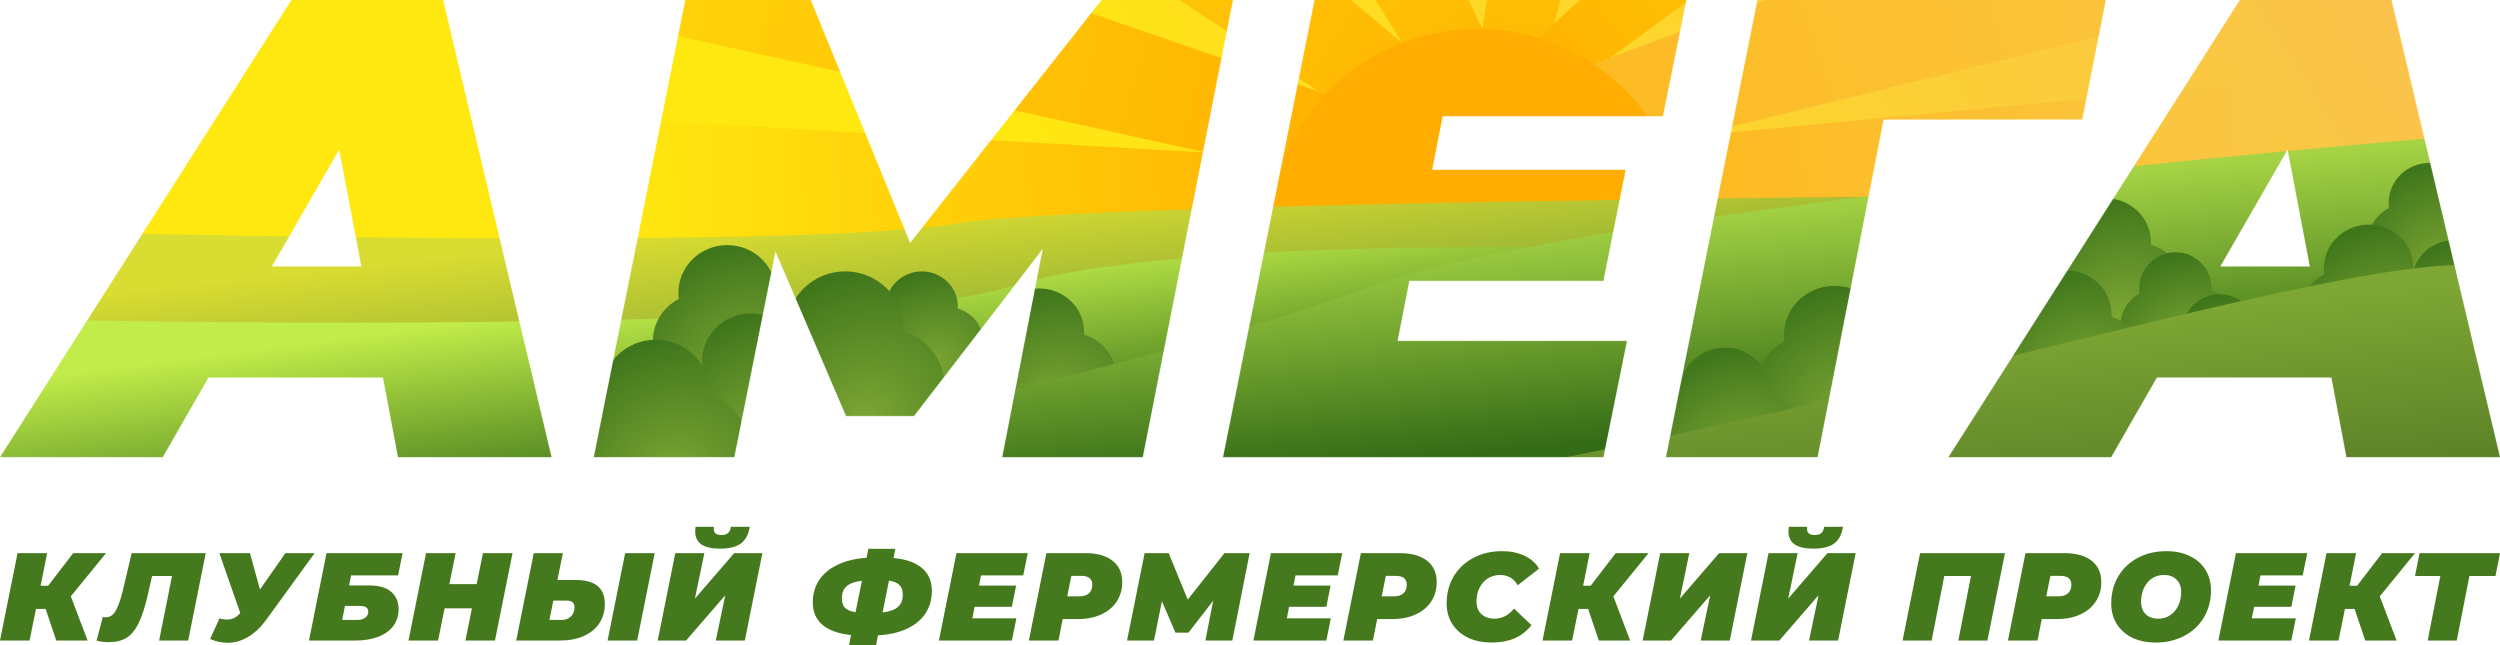 <?xml version="1.0" encoding="UTF-8"?> <svg xmlns="http://www.w3.org/2000/svg" width="5165" height="1333" viewBox="0 0 5165 1333" fill="none"> <path d="M146.307 1232.04L181.007 1323.35H116.269L94.258 1258.09H74.319L61.112 1323.35H0L36.253 1142.79H97.365L83.9 1210.12H99.437L151.227 1142.79H219.072L146.307 1232.04Z" fill="#447A1D"></path> <path d="M425.051 1142.79L388.798 1323.35H328.722L355.394 1190H314.221L306.193 1225.34C300.323 1251.47 293.936 1271.77 287.031 1286.21C280.125 1300.66 271.753 1311.06 261.912 1317.42C252.245 1323.61 239.815 1326.71 224.624 1326.71C215.129 1326.71 206.756 1325.59 199.505 1323.35L212.453 1274.6C214.524 1275.12 216.682 1275.38 218.927 1275.38C224.451 1275.38 229.198 1273.4 233.169 1269.44C237.312 1265.49 241.11 1259.04 244.563 1250.1C248.188 1241.16 251.813 1228.86 255.439 1213.21L272.012 1142.79H425.051Z" fill="#447A1D"></path> <path d="M649.987 1142.79L549.773 1280.79C538.206 1296.44 525.69 1308.22 512.225 1316.13C498.759 1324.04 484.69 1328 470.016 1328C458.277 1328 446.279 1325.42 434.022 1320.26L453.443 1277.7C459.14 1279.25 464.319 1280.02 468.98 1280.02C474.504 1280.02 479.424 1278.9 483.74 1276.67C488.229 1274.43 492.458 1271.08 496.429 1266.61L453.184 1142.79H516.368L537.084 1217.86L589.651 1142.79H649.987Z" fill="#447A1D"></path> <path d="M674.587 1142.79H831.77L822.448 1188.71H725.341L721.198 1209.6H764.443C783.26 1209.6 797.761 1213.9 807.946 1222.5C818.305 1231.1 823.484 1243.22 823.484 1258.87C823.484 1271.94 819.858 1283.37 812.608 1293.18C805.357 1302.81 794.999 1310.29 781.534 1315.62C768.068 1320.78 752.186 1323.35 733.887 1323.35H638.334L674.587 1142.79ZM738.289 1280.79C745.194 1280.79 750.632 1279.25 754.603 1276.15C758.746 1273.06 760.817 1268.93 760.817 1263.77C760.817 1255.86 755.207 1251.9 743.986 1251.9H712.653L706.956 1280.79H738.289Z" fill="#447A1D"></path> <path d="M1058.88 1142.79L1022.62 1323.35H961.51L974.976 1256.81H918.525L905.059 1323.35H843.947L880.2 1142.79H941.312L928.365 1206.76H984.816L997.763 1142.79H1058.88Z" fill="#447A1D"></path> <path d="M1189.25 1198.25C1209.44 1198.25 1224.55 1202.38 1234.56 1210.63C1244.57 1218.89 1249.58 1231.35 1249.58 1248.04C1249.58 1263 1245.78 1276.24 1238.19 1287.76C1230.59 1299.11 1219.8 1307.88 1205.82 1314.07C1191.83 1320.26 1175.61 1323.35 1157.14 1323.35H1066.5L1102.76 1142.79H1162.83L1151.7 1198.25H1189.25ZM1160.76 1280.79C1168.18 1280.79 1174.4 1278.39 1179.41 1273.57C1184.41 1268.58 1186.91 1262.39 1186.91 1255C1186.91 1250.01 1185.53 1246.4 1182.77 1244.17C1180.18 1241.93 1175.95 1240.81 1170.08 1240.81H1143.15L1135.12 1280.79H1160.76ZM1291.53 1142.79H1352.64L1316.39 1323.35H1255.28L1291.53 1142.79Z" fill="#447A1D"></path> <path d="M1395.11 1142.79H1455.18L1435.76 1236.69L1516.81 1142.79H1575.08L1538.82 1323.35H1478.75L1498.43 1229.72L1417.38 1323.35H1358.85L1395.11 1142.79ZM1487.55 1133.51C1470.29 1133.51 1457.43 1130.58 1448.97 1124.74C1440.51 1118.89 1436.28 1109.95 1436.28 1097.91C1436.28 1094.82 1436.54 1091.64 1437.06 1088.37H1474.86C1474.69 1089.4 1474.6 1090.78 1474.6 1092.5C1474.6 1101.09 1479.87 1105.39 1490.4 1105.39C1496.27 1105.39 1500.76 1104.1 1503.87 1101.52C1507.15 1098.77 1509.22 1094.39 1510.08 1088.37H1548.92C1546.51 1104.19 1540.38 1115.71 1530.54 1122.93C1520.87 1129.98 1506.54 1133.51 1487.55 1133.51Z" fill="#447A1D"></path> <path d="M1925.22 1220.69C1925.22 1238.58 1920.73 1254.23 1911.75 1267.64C1902.95 1280.88 1890.17 1291.37 1873.43 1299.11C1856.85 1306.85 1837 1311.32 1813.87 1312.52L1809.98 1332.64H1754.05L1758.19 1312.01C1732.3 1309.25 1712.62 1302.2 1699.15 1290.85C1685.86 1279.5 1679.21 1264.11 1679.21 1244.68C1679.21 1227.31 1683.53 1212.01 1692.16 1198.77C1700.79 1185.53 1713.39 1174.95 1729.97 1167.04C1746.54 1158.96 1766.65 1154.06 1790.3 1152.34L1793.93 1133.77H1849.86L1845.98 1152.85C1871.87 1155.26 1891.55 1162.23 1905.02 1173.75C1918.48 1185.1 1925.22 1200.75 1925.22 1220.69ZM1823.45 1265.32C1837.95 1263.6 1848.48 1259.81 1855.04 1253.97C1861.77 1248.12 1865.14 1239.78 1865.14 1228.95C1865.14 1220.18 1862.89 1213.47 1858.41 1208.83C1853.92 1204.18 1846.67 1201.09 1836.65 1199.54L1823.45 1265.32ZM1739.29 1236.17C1739.29 1244.77 1741.45 1251.3 1745.76 1255.77C1750.25 1260.24 1757.5 1263.25 1767.51 1264.8L1780.72 1199.8C1765.87 1201.69 1755.26 1205.56 1748.87 1211.41C1742.48 1217.08 1739.29 1225.34 1739.29 1236.17Z" fill="#447A1D"></path> <path d="M2026.79 1188.71L2022.65 1209.86H2099.3L2090.49 1253.71H2013.58L2008.92 1277.44H2099.82L2090.49 1323.35H1939.78L1976.04 1142.79H2123.38L2114.06 1188.71H2026.79Z" fill="#447A1D"></path> <path d="M2242.43 1142.79C2266.6 1142.79 2285.33 1148.04 2298.62 1158.53C2311.91 1169.02 2318.56 1183.72 2318.56 1202.64C2318.56 1217.77 2314.76 1231.1 2307.17 1242.62C2299.74 1254.14 2289.04 1263.08 2275.06 1269.44C2261.25 1275.81 2245.19 1278.99 2226.89 1278.99H2195.56L2186.75 1323.35H2125.64L2161.89 1142.79H2242.43ZM2230 1232.04C2238.46 1232.04 2245.02 1229.98 2249.68 1225.85C2254.34 1221.55 2256.67 1215.62 2256.67 1208.05C2256.67 1195.84 2249.07 1189.74 2233.88 1189.74H2213.43L2204.88 1232.04H2230Z" fill="#447A1D"></path> <path d="M2581.76 1142.79L2546.02 1323.35H2490.35L2506.4 1241.07L2455.39 1307.1H2428.46L2400.49 1242.1L2384.18 1323.35H2328.5L2364.76 1142.79H2414.47L2453.84 1238.75L2529.71 1142.79H2581.76Z" fill="#447A1D"></path> <path d="M2676.5 1188.71L2672.36 1209.86H2749.01L2740.21 1253.71H2663.3L2658.64 1277.44H2749.53L2740.21 1323.35H2589.5L2625.75 1142.79H2773.09L2763.77 1188.71H2676.5Z" fill="#447A1D"></path> <path d="M2892.14 1142.79C2916.31 1142.79 2935.04 1148.04 2948.33 1158.53C2961.63 1169.02 2968.27 1183.72 2968.27 1202.64C2968.27 1217.77 2964.48 1231.1 2956.88 1242.62C2949.46 1254.14 2938.75 1263.08 2924.77 1269.44C2910.96 1275.81 2894.9 1278.99 2876.6 1278.99H2845.27L2836.47 1323.35H2775.35L2811.61 1142.79H2892.14ZM2879.71 1232.04C2888.17 1232.04 2894.73 1229.98 2899.39 1225.85C2904.05 1221.55 2906.38 1215.62 2906.38 1208.05C2906.38 1195.84 2898.79 1189.74 2883.6 1189.74H2863.14L2854.59 1232.04H2879.71Z" fill="#447A1D"></path> <path d="M3081.74 1327.48C3063.26 1327.48 3046.95 1324.13 3032.79 1317.42C3018.81 1310.54 3007.93 1301 3000.17 1288.79C2992.57 1276.58 2988.77 1262.57 2988.77 1246.75C2988.77 1225.77 2993.61 1207.11 3003.27 1190.77C3013.11 1174.44 3026.67 1161.71 3043.93 1152.6C3061.37 1143.31 3081.13 1138.67 3103.23 1138.67C3120.66 1138.67 3136.12 1141.85 3149.58 1148.21C3163.05 1154.4 3173.06 1163.26 3179.62 1174.78L3135.6 1209.09C3127.48 1194.98 3115.4 1187.93 3099.34 1187.93C3089.85 1187.93 3081.39 1190.26 3073.97 1194.9C3066.54 1199.54 3060.76 1206.08 3056.62 1214.5C3052.47 1222.76 3050.4 1232.21 3050.4 1242.88C3050.4 1253.54 3053.77 1262.14 3060.5 1268.67C3067.41 1275.03 3076.47 1278.21 3087.69 1278.21C3103.06 1278.21 3116.52 1271.25 3128.09 1257.32L3164.08 1291.63C3153.55 1304.52 3141.55 1313.72 3128.09 1319.23C3114.8 1324.73 3099.34 1327.48 3081.74 1327.48Z" fill="#447A1D"></path> <path d="M3333.17 1232.04L3367.87 1323.35H3303.13L3281.12 1258.09H3261.18L3247.98 1323.35H3186.86L3223.12 1142.79H3284.23L3270.76 1210.12H3286.3L3338.09 1142.79H3405.94L3333.17 1232.04Z" fill="#447A1D"></path> <path d="M3429.99 1142.79H3490.07L3470.65 1236.69L3551.7 1142.79H3609.97L3573.71 1323.35H3513.64L3533.32 1229.72L3452.26 1323.35H3393.74L3429.99 1142.79Z" fill="#447A1D"></path> <path d="M3653.81 1142.79H3713.89L3694.47 1236.69L3775.52 1142.79H3833.79L3797.53 1323.35H3737.46L3757.14 1229.72L3676.08 1323.35H3617.56L3653.81 1142.79ZM3746.26 1133.51C3729 1133.51 3716.14 1130.58 3707.68 1124.74C3699.22 1118.89 3694.99 1109.95 3694.99 1097.91C3694.99 1094.82 3695.25 1091.64 3695.76 1088.37H3733.57C3733.4 1089.4 3733.31 1090.78 3733.31 1092.5C3733.31 1101.09 3738.58 1105.39 3749.11 1105.39C3754.98 1105.39 3759.47 1104.1 3762.57 1101.52C3765.85 1098.77 3767.93 1094.39 3768.79 1088.37H3807.63C3805.21 1104.19 3799.09 1115.71 3789.25 1122.93C3779.58 1129.98 3765.25 1133.51 3746.26 1133.51Z" fill="#447A1D"></path> <path d="M4142.23 1142.79L4105.98 1323.35H4045.9L4072.06 1190H4016.9L3990.75 1323.35H3930.67L3966.92 1142.79H4142.23Z" fill="#447A1D"></path> <path d="M4265.18 1142.79C4289.35 1142.79 4308.08 1148.04 4321.37 1158.53C4334.66 1169.02 4341.31 1183.72 4341.31 1202.64C4341.31 1217.77 4337.51 1231.1 4329.91 1242.62C4322.49 1254.14 4311.79 1263.08 4297.8 1269.44C4283.99 1275.81 4267.94 1278.99 4249.64 1278.99H4218.31L4209.5 1323.35H4148.39L4184.64 1142.79H4265.18ZM4252.75 1232.04C4261.21 1232.04 4267.77 1229.98 4272.43 1225.85C4277.09 1221.55 4279.42 1215.62 4279.42 1208.05C4279.42 1195.84 4271.82 1189.74 4256.63 1189.74H4236.17L4227.63 1232.04H4252.75Z" fill="#447A1D"></path> <path d="M4453.74 1327.48C4435.26 1327.48 4419.04 1324.13 4405.05 1317.42C4391.24 1310.54 4380.54 1301 4372.94 1288.79C4365.52 1276.58 4361.81 1262.57 4361.81 1246.75C4361.81 1225.77 4366.64 1207.11 4376.31 1190.77C4386.15 1174.26 4399.7 1161.45 4416.96 1152.34C4434.4 1143.22 4454.08 1138.67 4476.01 1138.67C4494.48 1138.67 4510.62 1142.11 4524.43 1148.98C4538.41 1155.69 4549.12 1165.15 4556.54 1177.36C4564.13 1189.57 4567.93 1203.58 4567.93 1219.4C4567.93 1240.38 4563.01 1259.13 4553.17 1275.64C4543.5 1291.97 4529.95 1304.7 4512.52 1313.81C4495.25 1322.92 4475.66 1327.48 4453.74 1327.48ZM4458.91 1278.21C4468.58 1278.21 4476.95 1275.72 4484.03 1270.73C4491.28 1265.75 4496.81 1259.04 4500.61 1250.61C4504.4 1242.19 4506.3 1232.99 4506.3 1223.01C4506.3 1212.35 4503.11 1203.84 4496.72 1197.48C4490.51 1191.12 4481.87 1187.93 4470.83 1187.93C4461.16 1187.93 4452.7 1190.43 4445.45 1195.41C4438.37 1200.4 4432.93 1207.11 4429.14 1215.53C4425.34 1223.96 4423.44 1233.16 4423.44 1243.13C4423.44 1253.8 4426.55 1262.31 4432.76 1268.67C4439.15 1275.03 4447.87 1278.21 4458.91 1278.21Z" fill="#447A1D"></path> <path d="M4670.17 1188.71L4666.03 1209.86H4742.68L4733.87 1253.71H4656.97L4652.3 1277.44H4743.2L4733.87 1323.35H4583.16L4619.42 1142.79H4766.76L4757.44 1188.71H4670.17Z" fill="#447A1D"></path> <path d="M4916.62 1232.04L4951.32 1323.35H4886.59L4864.58 1258.09H4844.64L4831.43 1323.35H4770.32L4806.57 1142.79H4867.68L4854.22 1210.12H4869.75L4921.54 1142.79H4989.39L4916.62 1232.04Z" fill="#447A1D"></path> <path d="M5155.68 1190H5101.82L5075.66 1323.35H5015.59L5041.74 1190H4989.43L4998.75 1142.79H5165L5155.68 1190Z" fill="#447A1D"></path> <mask id="mask0_505_208" style="mask-type:alpha" maskUnits="userSpaceOnUse" x="0" y="0" width="5165" height="945"> <path d="M791.199 779.903H430.704L336.192 944.519H0L602.176 0H915.415L1139.54 944.519H822.253L791.199 779.903ZM746.644 550.52L700.738 308.993L561.671 550.52H746.644Z" fill="#C4C4C4"></path> <path d="M2547.24 0L2360.92 944.519H2070.63L2154.34 514.088L1888.36 859.512H1747.94L1602.12 519.486L1517.06 944.519H1226.78L1415.8 0H1675.03L1880.26 501.944L2275.86 0H2547.24Z" fill="#C4C4C4"></path> <path d="M2980.5 240.178L2958.9 350.821H3358.55L3312.64 580.205H2911.64L2887.34 704.341H3361.25L3312.64 944.519H2526.84L2715.87 0H3484.11L3435.51 240.178H2980.5Z" fill="#C4C4C4"></path> <path d="M4301.96 246.924H3891.51L3755.14 944.519H3441.9L3630.92 0H4350.56L4301.96 246.924Z" fill="#C4C4C4"></path> <path d="M4816.66 779.903H4456.16L4361.65 944.519H4025.46L4627.63 0H4940.87L5165 944.519H4847.71L4816.66 779.903ZM4772.1 550.52L4726.19 308.993L4587.13 550.52H4772.1Z" fill="#C4C4C4"></path> </mask> <g mask="url(#mask0_505_208)"> <path d="M5061.48 -494.015L47.808 -503.796L43.899 1400.65L5057.57 1410.43L5061.48 -494.015Z" fill="url(#paint0_linear_505_208)"></path> <path d="M1302.79 246.986L2866.13 336.553V426.119L1302.79 515.686V246.986Z" fill="url(#paint1_linear_505_208)"></path> <path d="M652.185 -523.828L2988.66 280.073L2950.4 416.125L537.399 -115.669L652.185 -523.828Z" fill="url(#paint2_linear_505_208)"></path> <path d="M1562.62 -1023.23L3251.75 384.322L3176.9 485.383L1338.07 -720.045L1562.62 -1023.23Z" fill="url(#paint3_linear_505_208)"></path> <path d="M2454.06 -1226.79L3248.9 453.416L3155.55 504.302L2174.02 -1074.13L2454.06 -1226.79Z" fill="url(#paint4_linear_505_208)"></path> <path d="M3518.45 -1110.41L3096.6 479.452L3004.44 460.564L3241.95 -1167.08L3518.45 -1110.41Z" fill="url(#paint5_linear_505_208)"></path> <path d="M4432.65 -689.991L3080.3 299.841L3019.36 225.855L4249.8 -911.949L4432.65 -689.991Z" fill="url(#paint6_linear_505_208)"></path> <path d="M4800.39 -39.129L2734.11 468.958L2698.34 352.628L4693.07 -388.121L4800.39 -39.129Z" fill="url(#paint7_linear_505_208)"></path> <path d="M4675.15 438.881L3109.56 407.548L3106.22 318.043L4665.15 170.368L4675.15 438.881Z" fill="url(#paint8_linear_505_208)"></path> <ellipse cx="2936.7" cy="521.114" rx="309.411" ry="301.269" fill="url(#paint9_linear_505_208)"></ellipse> <g filter="url(#filter0_f_505_208)"> <ellipse rx="424.762" ry="412.549" transform="matrix(-1 0 0 1 3052.05 472.26)" fill="url(#paint10_linear_505_208)"></ellipse> </g> <ellipse rx="363.694" ry="358.266" transform="matrix(-1 0 0 1 3047.97 472.26)" fill="url(#paint11_radial_505_208)"></ellipse> <ellipse rx="426.119" ry="420.691" transform="matrix(-1 0 0 1 3047.97 496.687)" fill="url(#paint12_radial_505_208)"></ellipse> <path d="M1975.86 461.729C1704.92 509.274 538.271 491.044 -11.185 475.984L-117.744 814.176L3074.91 1674.86L5362.6 397.039C4346.58 398.792 2246.8 414.184 1975.86 461.729Z" fill="url(#paint13_linear_505_208)"></path> <path d="M3181.11 824.339C3164.99 849.631 3148.98 915.45 3143.67 944.265C3159.17 952.759 3170.88 968.413 3189.84 963.284C3210.75 957.629 3228.08 956.598 3249.98 956.641C3280.03 956.7 3347.33 952.788 3347.42 908.155C3347.45 895.877 3333.64 877.922 3328.59 866.878C3323.28 855.206 3318.66 840.415 3310.08 831.013C3306.49 827.087 3305.25 833.656 3302.94 830.491C3293.42 817.458 3284.5 800.452 3281.33 783.969C3279.45 774.23 3279.46 758.14 3271.18 751.668C3268.31 749.439 3271.38 766.174 3269.43 762.988C3260.14 747.707 3260.25 721.86 3257.16 704.148C3253.05 680.645 3250.02 609.368 3247.54 633.144C3243.53 671.758 3241.8 711.514 3241.72 750.427L3241.62 802.316C3241.6 808.409 3239.13 790.431 3237.64 784.559C3236.17 778.867 3231.29 723.026 3229.22 723.022C3223.14 723.011 3220.89 774.74 3219.34 780.131C3217.12 787.875 3202.23 865.609 3199.47 864.6C3189.16 860.825 3188.03 838.554 3186.37 829.418C3185.99 827.196 3185 818.259 3181.11 824.339Z" fill="#C4C4C4"></path> <path d="M2086.05 592.164C1811.88 678.771 581.214 672.31 0.155 658.252L-46.03 1317.17L2771.45 1258.34L3367.67 515.032C3054.7 504.655 2360.22 505.556 2086.05 592.164Z" fill="url(#paint14_linear_505_208)"></path> <path fill-rule="evenodd" clip-rule="evenodd" d="M1603.11 610.389C1603.22 608.493 1603.28 606.584 1603.28 604.662C1603.28 550.386 1558.15 506.386 1502.47 506.386C1446.79 506.386 1401.66 550.386 1401.66 604.662C1401.66 609.046 1401.95 613.363 1402.52 617.596C1370.64 634.101 1348.93 666.803 1348.93 704.449C1348.93 758.725 1394.06 802.725 1449.74 802.725C1473.13 802.725 1494.67 794.955 1511.77 781.918C1528.88 794.955 1550.42 802.725 1573.81 802.725C1629.49 802.725 1674.62 758.725 1674.62 704.449C1674.62 660.107 1644.5 622.624 1603.11 610.389Z" fill="url(#paint15_radial_505_208)"></path> <path fill-rule="evenodd" clip-rule="evenodd" d="M1978.71 637.382C1978.79 635.985 1978.83 634.578 1978.83 633.16C1978.83 593.15 1945.56 560.715 1904.52 560.715C1863.47 560.715 1830.2 593.15 1830.2 633.16C1830.2 636.392 1830.42 639.575 1830.84 642.695C1807.34 654.862 1791.33 678.969 1791.33 706.72C1791.33 746.731 1824.6 779.166 1865.64 779.166C1882.89 779.166 1898.77 773.439 1911.38 763.828C1923.99 773.439 1939.86 779.166 1957.11 779.166C1998.15 779.166 2031.42 746.731 2031.42 706.72C2031.42 674.033 2009.22 646.402 1978.71 637.382Z" fill="url(#paint16_radial_505_208)"></path> <path fill-rule="evenodd" clip-rule="evenodd" d="M2239.72 691.687C2239.83 689.943 2239.88 688.185 2239.88 686.415C2239.88 636.454 2198.33 595.952 2147.08 595.952C2095.83 595.952 2054.29 636.454 2054.29 686.415C2054.29 690.451 2054.56 694.425 2055.08 698.321C2025.73 713.514 2005.75 743.616 2005.75 778.27C2005.75 828.231 2047.29 868.732 2098.54 868.732C2120.08 868.732 2139.9 861.581 2155.65 849.58C2171.39 861.581 2191.22 868.732 2212.75 868.732C2264 868.732 2305.55 828.231 2305.55 778.27C2305.55 737.453 2277.82 702.95 2239.72 691.687Z" fill="url(#paint17_radial_505_208)"></path> <path fill-rule="evenodd" clip-rule="evenodd" d="M2006.06 985.192C2006.17 983.238 2006.23 981.269 2006.23 979.286C2006.23 923.311 1959.69 877.935 1902.27 877.935C1844.85 877.935 1798.3 923.311 1798.3 979.286C1798.3 983.808 1798.6 988.261 1799.19 992.625C1766.31 1009.65 1743.92 1043.37 1743.92 1082.2C1743.92 1138.17 1790.47 1183.55 1847.88 1183.55C1872.01 1183.55 1894.22 1175.54 1911.86 1162.09C1929.51 1175.54 1951.71 1183.55 1975.84 1183.55C2033.26 1183.55 2079.81 1138.17 2079.81 1082.2C2079.81 1036.47 2048.74 997.811 2006.06 985.192Z" fill="url(#paint18_radial_505_208)"></path> <path fill-rule="evenodd" clip-rule="evenodd" d="M4088.05 363.277C4088.15 361.532 4088.21 359.775 4088.21 358.005C4088.21 308.044 4046.66 267.542 3995.41 267.542C3944.16 267.542 3902.61 308.044 3902.61 358.005C3902.61 362.041 3902.88 366.015 3903.41 369.911C3874.06 385.104 3854.07 415.206 3854.07 449.86C3854.07 499.821 3895.62 540.322 3946.87 540.322C3968.41 540.322 3988.23 533.17 4003.98 521.17C4019.72 533.17 4039.54 540.322 4061.08 540.322C4112.33 540.322 4153.88 499.821 4153.88 449.86C4153.88 409.043 4126.15 374.539 4088.05 363.277Z" fill="url(#paint19_radial_505_208)"></path> <path d="M2828.59 592.99C2488.88 725.504 1365.28 986.343 845.955 1100.2L1019.42 1289.5L5243.53 869.555L5129.9 276.575C4504.34 326.832 3168.31 460.475 2828.59 592.99Z" fill="url(#paint20_linear_505_208)"></path> <path fill-rule="evenodd" clip-rule="evenodd" d="M4073.75 602.926C4073.85 601.182 4073.9 599.424 4073.9 597.655C4073.9 547.693 4032.35 507.192 3981.1 507.192C3929.85 507.192 3888.31 547.693 3888.31 597.655C3888.31 601.69 3888.58 605.664 3889.1 609.56C3859.75 624.754 3839.77 654.856 3839.77 689.509C3839.77 739.471 3881.31 779.972 3932.56 779.972C3954.1 779.972 3973.92 772.82 3989.67 760.819C4005.42 772.82 4025.24 779.972 4046.78 779.972C4098.03 779.972 4139.57 739.47 4139.57 689.509C4139.57 648.692 4111.84 614.189 4073.75 602.926Z" fill="url(#paint21_radial_505_208)"></path> <path fill-rule="evenodd" clip-rule="evenodd" d="M3893.65 697.782C3893.77 695.828 3893.83 693.858 3893.83 691.876C3893.83 635.901 3847.28 590.524 3789.86 590.524C3732.44 590.524 3685.9 635.901 3685.9 691.876C3685.9 696.398 3686.2 700.85 3686.79 705.215C3653.91 722.237 3631.51 755.963 3631.51 794.787C3631.51 850.762 3678.06 896.139 3735.48 896.139C3759.61 896.139 3781.82 888.126 3799.46 874.681C3817.1 888.126 3839.31 896.139 3863.44 896.139C3920.86 896.139 3967.4 850.762 3967.4 794.787C3967.4 749.057 3936.34 710.4 3893.65 697.782Z" fill="url(#paint22_radial_505_208)"></path> <path fill-rule="evenodd" clip-rule="evenodd" d="M3656.5 813.823C3656.61 812.079 3656.66 810.321 3656.66 808.551C3656.66 758.59 3615.11 718.089 3563.86 718.089C3512.61 718.089 3471.07 758.59 3471.07 808.551C3471.07 812.587 3471.34 816.561 3471.86 820.457C3442.51 835.65 3422.53 865.752 3422.53 900.406C3422.53 950.367 3464.07 990.868 3515.32 990.868C3536.86 990.868 3556.68 983.717 3572.43 971.716C3588.17 983.717 3608 990.868 3629.53 990.868C3680.78 990.868 3722.33 950.367 3722.33 900.406C3722.33 859.589 3694.6 825.086 3656.5 813.823Z" fill="url(#paint23_radial_505_208)"></path> <path fill-rule="evenodd" clip-rule="evenodd" d="M1865.99 684.5C1866.12 682.244 1866.19 679.97 1866.19 677.681C1866.19 613.057 1812.45 560.669 1746.16 560.669C1679.87 560.669 1626.13 613.057 1626.13 677.681C1626.13 682.901 1626.48 688.041 1627.16 693.081C1589.2 712.733 1563.34 751.67 1563.34 796.494C1563.34 861.118 1617.08 913.506 1683.37 913.506C1711.23 913.506 1736.87 904.255 1757.24 888.733C1777.61 904.255 1803.25 913.506 1831.1 913.506C1897.4 913.506 1951.14 861.118 1951.14 796.494C1951.14 743.698 1915.27 699.068 1865.99 684.5Z" fill="url(#paint24_radial_505_208)"></path> <path fill-rule="evenodd" clip-rule="evenodd" d="M4443.6 505.569C4443.71 503.825 4443.76 502.067 4443.76 500.297C4443.76 450.336 4402.21 409.834 4350.96 409.834C4299.71 409.834 4258.17 450.336 4258.17 500.297C4258.17 504.333 4258.44 508.307 4258.96 512.203C4229.61 527.396 4209.62 557.498 4209.62 592.152C4209.62 642.113 4251.17 682.614 4302.42 682.614C4323.96 682.614 4343.78 675.463 4359.53 663.462C4375.27 675.463 4395.1 682.614 4416.63 682.614C4467.88 682.614 4509.43 642.113 4509.43 592.152C4509.43 551.335 4481.7 516.832 4443.6 505.569Z" fill="url(#paint25_radial_505_208)"></path> <path fill-rule="evenodd" clip-rule="evenodd" d="M4569.14 600.933C4569.22 599.478 4569.26 598.013 4569.26 596.538C4569.26 554.882 4535.79 521.114 4494.49 521.114C4453.2 521.114 4419.72 554.882 4419.72 596.538C4419.72 599.903 4419.94 603.216 4420.37 606.464C4396.72 619.132 4380.62 644.23 4380.62 673.121C4380.62 714.777 4414.09 748.545 4455.38 748.545C4472.74 748.545 4488.71 742.582 4501.39 732.577C4514.08 742.582 4530.05 748.545 4547.41 748.545C4588.7 748.545 4622.17 714.777 4622.17 673.121C4622.17 639.09 4599.83 610.323 4569.14 600.933Z" fill="url(#paint26_radial_505_208)"></path> <path fill-rule="evenodd" clip-rule="evenodd" d="M1651.97 751.523C1652.08 749.628 1652.13 747.719 1652.13 745.797C1652.13 691.52 1607 647.521 1551.32 647.521C1495.65 647.521 1450.51 691.52 1450.51 745.797C1450.51 750.181 1450.81 754.498 1451.38 758.73C1419.49 775.236 1397.78 807.938 1397.78 845.584C1397.78 899.86 1442.92 943.86 1498.59 943.86C1521.99 943.86 1543.52 936.09 1560.63 923.053C1577.74 936.09 1599.27 943.86 1622.67 943.86C1678.34 943.86 1723.48 899.86 1723.48 845.584C1723.48 801.242 1693.35 763.759 1651.97 751.523Z" fill="url(#paint27_radial_505_208)"></path> <path fill-rule="evenodd" clip-rule="evenodd" d="M4362.18 654.846C4362.28 653.102 4362.33 651.344 4362.33 649.574C4362.33 599.613 4320.79 559.112 4269.54 559.112C4218.29 559.112 4176.74 599.613 4176.74 649.574C4176.74 653.61 4177.01 657.584 4177.54 661.48C4148.19 676.673 4128.2 706.776 4128.2 741.429C4128.2 791.39 4169.75 831.892 4221 831.892C4242.53 831.892 4262.36 824.74 4278.1 812.739C4293.85 824.74 4313.67 831.892 4335.21 831.892C4386.46 831.892 4428 791.39 4428 741.429C4428 700.612 4400.27 666.109 4362.18 654.846Z" fill="url(#paint28_radial_505_208)"></path> <path fill-rule="evenodd" clip-rule="evenodd" d="M1465.44 816.11C1465.57 814.027 1465.63 811.928 1465.63 809.816C1465.63 750.162 1416.02 701.804 1354.83 701.804C1293.64 701.804 1244.03 750.162 1244.03 809.816C1244.03 814.634 1244.36 819.379 1244.98 824.031C1209.94 842.172 1186.08 878.113 1186.08 919.489C1186.08 979.142 1235.68 1027.5 1296.88 1027.5C1322.59 1027.5 1346.26 1018.96 1365.06 1004.63C1383.86 1018.96 1407.53 1027.5 1433.24 1027.5C1494.43 1027.5 1544.04 979.142 1544.04 919.489C1544.04 870.754 1510.93 829.557 1465.44 816.11Z" fill="url(#paint29_radial_505_208)"></path> <path fill-rule="evenodd" clip-rule="evenodd" d="M5103.9 423.714C5103.99 422.126 5104.04 420.526 5104.04 418.915C5104.04 373.427 5066.21 336.553 5019.55 336.553C4972.89 336.553 4935.06 373.427 4935.06 418.915C4935.06 422.589 4935.31 426.208 4935.79 429.755C4909.07 443.588 4890.87 470.994 4890.87 502.544C4890.87 548.031 4928.7 584.906 4975.36 584.906C4994.97 584.906 5013.01 578.394 5027.35 567.469C5041.69 578.394 5059.73 584.906 5079.34 584.906C5126 584.906 5163.83 548.031 5163.83 502.544C5163.83 465.382 5138.58 433.968 5103.9 423.714Z" fill="url(#paint30_radial_505_208)"></path> <path fill-rule="evenodd" clip-rule="evenodd" d="M5152.75 583.848C5152.85 582.26 5152.89 580.66 5152.89 579.049C5152.89 533.561 5115.07 496.687 5068.41 496.687C5021.75 496.687 4983.92 533.561 4983.92 579.049C4983.92 582.723 4984.17 586.341 4984.65 589.889C4957.93 603.722 4939.73 631.128 4939.73 662.677C4939.73 708.165 4977.55 745.039 5024.22 745.039C5043.82 745.039 5061.87 738.528 5076.21 727.602C5090.54 738.528 5108.59 745.039 5128.2 745.039C5174.86 745.039 5212.68 708.165 5212.68 662.677C5212.68 625.516 5187.44 594.102 5152.75 583.848Z" fill="url(#paint31_radial_505_208)"></path> <path fill-rule="evenodd" clip-rule="evenodd" d="M4986.43 559.852C4986.53 558.107 4986.58 556.35 4986.58 554.58C4986.58 504.619 4945.04 464.117 4893.79 464.117C4842.54 464.117 4800.99 504.619 4800.99 554.58C4800.99 558.616 4801.26 562.59 4801.79 566.487C4772.44 581.68 4752.45 611.782 4752.45 646.435C4752.45 696.396 4794 736.898 4845.25 736.898C4866.78 736.898 4886.61 729.746 4902.35 717.745C4918.1 729.746 4937.92 736.897 4959.46 736.897C5010.71 736.897 5052.25 696.396 5052.25 646.435C5052.25 605.618 5024.52 571.114 4986.43 559.852Z" fill="url(#paint32_radial_505_208)"></path> <path fill-rule="evenodd" clip-rule="evenodd" d="M4660.82 685.968C4660.9 684.547 4660.95 683.115 4660.95 681.673C4660.95 640.966 4627.1 607.966 4585.34 607.966C4543.58 607.966 4509.73 640.966 4509.73 681.673C4509.73 684.961 4509.95 688.199 4510.38 691.373C4486.47 703.752 4470.18 728.279 4470.18 756.514C4470.18 797.221 4504.03 830.22 4545.79 830.22C4563.34 830.22 4579.49 824.393 4592.32 814.616C4605.15 824.393 4621.3 830.22 4638.85 830.22C4680.6 830.22 4714.45 797.221 4714.45 756.514C4714.45 723.257 4691.86 695.145 4660.82 685.968Z" fill="url(#paint33_radial_505_208)"></path> <path d="M2224.39 1081.41C1323.56 1124.56 297.141 1457 -103.467 1617.82L3638.48 1663.63L5258.39 1514.9C5323.23 1210.5 5390.02 591.51 5138.62 550.775C4824.37 499.856 3350.42 1027.47 2224.39 1081.41Z" fill="url(#paint34_linear_505_208)"></path> </g> <defs> <filter id="filter0_f_505_208" x="2467.12" y="-100.452" width="1169.85" height="1145.42" filterUnits="userSpaceOnUse" color-interpolation-filters="sRGB"> <feFlood flood-opacity="0" result="BackgroundImageFix"></feFlood> <feBlend mode="normal" in="SourceGraphic" in2="BackgroundImageFix" result="shape"></feBlend> <feGaussianBlur stdDeviation="80.082" result="effect1_foregroundBlur_505_208"></feGaussianBlur> </filter> <linearGradient id="paint0_linear_505_208" x1="2384.65" y1="676.327" x2="4661.26" y2="-798.032" gradientUnits="userSpaceOnUse"> <stop stop-color="#FFE710"></stop> <stop offset="1" stop-color="#F9BF50"></stop> </linearGradient> <linearGradient id="paint1_linear_505_208" x1="1302.79" y1="435.619" x2="2840.98" y2="401.122" gradientUnits="userSpaceOnUse"> <stop stop-color="#FFE710"></stop> <stop offset="1" stop-color="#FFAE00"></stop> </linearGradient> <linearGradient id="paint2_linear_505_208" x1="571.603" y1="-237.293" x2="2922.88" y2="367.41" gradientUnits="userSpaceOnUse"> <stop stop-color="#FFE710"></stop> <stop offset="1" stop-color="#FFAE00"></stop> </linearGradient> <linearGradient id="paint3_linear_505_208" x1="1404.98" y1="-810.388" x2="3169.41" y2="436.159" gradientUnits="userSpaceOnUse"> <stop stop-color="#FFE710"></stop> <stop offset="1" stop-color="#FFAE00"></stop> </linearGradient> <linearGradient id="paint4_linear_505_208" x1="2257.47" y1="-1119.62" x2="3167.32" y2="463.888" gradientUnits="userSpaceOnUse"> <stop stop-color="#FFE710"></stop> <stop offset="1" stop-color="#FFAE00"></stop> </linearGradient> <linearGradient id="paint5_linear_505_208" x1="3324.34" y1="-1150.19" x2="3035.46" y2="439.954" gradientUnits="userSpaceOnUse"> <stop stop-color="#FFE710"></stop> <stop offset="1" stop-color="#FFAE00"></stop> </linearGradient> <linearGradient id="paint6_linear_505_208" x1="4304.29" y1="-845.81" x2="3057.14" y2="229.39" gradientUnits="userSpaceOnUse"> <stop stop-color="#FFE710"></stop> <stop offset="1" stop-color="#FFAE00"></stop> </linearGradient> <linearGradient id="paint7_linear_505_208" x1="4725.05" y1="-284.128" x2="2740.99" y2="375.05" gradientUnits="userSpaceOnUse"> <stop stop-color="#FAC744"></stop> <stop offset="1" stop-color="#FEB616"></stop> </linearGradient> <linearGradient id="paint8_linear_505_208" x1="4668.13" y1="250.379" x2="3132.29" y2="342.088" gradientUnits="userSpaceOnUse"> <stop stop-color="#FAC744"></stop> <stop offset="1" stop-color="#FEB616"></stop> </linearGradient> <linearGradient id="paint9_linear_505_208" x1="2303.76" y1="114.458" x2="3146.19" y2="811.115" gradientUnits="userSpaceOnUse"> <stop stop-color="#FBC34D"></stop> <stop offset="1" stop-color="#FBC34D" stop-opacity="0"></stop> </linearGradient> <linearGradient id="paint10_linear_505_208" x1="424.762" y1="0" x2="424.762" y2="825.097" gradientUnits="userSpaceOnUse"> <stop stop-color="#FFAE01"></stop> <stop offset="0" stop-color="#FEB516"></stop> </linearGradient> <radialGradient id="paint11_radial_505_208" cx="0" cy="0" r="1" gradientUnits="userSpaceOnUse" gradientTransform="translate(363.694 358.266) rotate(90) scale(358.266 363.694)"> <stop stop-color="#FFF500"></stop> <stop offset="0.661" stop-color="#FFAE00"></stop> </radialGradient> <radialGradient id="paint12_radial_505_208" cx="0" cy="0" r="1" gradientUnits="userSpaceOnUse" gradientTransform="translate(426.119 420.691) rotate(90) scale(420.691 426.119)"> <stop stop-color="#FFF500"></stop> <stop offset="0.984" stop-color="#FFAE00"></stop> <stop offset="0.984" stop-color="#FFAE00"></stop> </radialGradient> <linearGradient id="paint13_linear_505_208" x1="2614.36" y1="350.186" x2="2670.86" y2="877.535" gradientUnits="userSpaceOnUse"> <stop stop-color="#D9DC31"></stop> <stop offset="0.995" stop-color="#548937"></stop> </linearGradient> <linearGradient id="paint14_linear_505_208" x1="1661.01" y1="922.183" x2="1617.08" y2="581.66" gradientUnits="userSpaceOnUse"> <stop stop-color="#4A801F"></stop> <stop offset="1" stop-color="#C1EC49"></stop> </linearGradient> <radialGradient id="paint15_radial_505_208" cx="0" cy="0" r="1" gradientUnits="userSpaceOnUse" gradientTransform="translate(1534.26 766.438) rotate(56.071) scale(251.464 296.833)"> <stop stop-color="#7DA634"></stop> <stop offset="0.995" stop-color="#3F761B"></stop> </radialGradient> <radialGradient id="paint16_radial_505_208" cx="0" cy="0" r="1" gradientUnits="userSpaceOnUse" gradientTransform="translate(1927.95 752.417) rotate(56.071) scale(185.371 218.816)"> <stop stop-color="#7DA634"></stop> <stop offset="0.995" stop-color="#3F761B"></stop> </radialGradient> <radialGradient id="paint17_radial_505_208" cx="0" cy="0" r="1" gradientUnits="userSpaceOnUse" gradientTransform="translate(2176.35 835.331) rotate(56.071) scale(231.473 273.235)"> <stop stop-color="#7DA634"></stop> <stop offset="0.995" stop-color="#3F761B"></stop> </radialGradient> <radialGradient id="paint18_radial_505_208" cx="0" cy="0" r="1" gradientUnits="userSpaceOnUse" gradientTransform="translate(1935.06 1146.13) rotate(56.071) scale(259.335 306.125)"> <stop stop-color="#7DA634"></stop> <stop offset="0.995" stop-color="#2E5117"></stop> </radialGradient> <radialGradient id="paint19_radial_505_208" cx="0" cy="0" r="1" gradientUnits="userSpaceOnUse" gradientTransform="translate(4024.68 506.921) rotate(56.071) scale(231.473 273.236)"> <stop stop-color="#7DA634"></stop> <stop offset="0.995" stop-color="#3F761B"></stop> </radialGradient> <linearGradient id="paint20_linear_505_208" x1="3063.57" y1="475.969" x2="3106.27" y2="933.949" gradientUnits="userSpaceOnUse"> <stop stop-color="#A5D344"></stop> <stop offset="0.995" stop-color="#346B16"></stop> </linearGradient> <radialGradient id="paint21_radial_505_208" cx="0" cy="0" r="1" gradientUnits="userSpaceOnUse" gradientTransform="translate(4010.37 746.57) rotate(56.071) scale(231.473 273.236)"> <stop stop-color="#7DA634"></stop> <stop offset="0.995" stop-color="#2E5117"></stop> </radialGradient> <radialGradient id="paint22_radial_505_208" cx="0" cy="0" r="1" gradientUnits="userSpaceOnUse" gradientTransform="translate(3822.65 858.717) rotate(56.071) scale(259.335 306.125)"> <stop stop-color="#7DA634"></stop> <stop offset="0.995" stop-color="#3F761B"></stop> </radialGradient> <radialGradient id="paint23_radial_505_208" cx="0" cy="0" r="1" gradientUnits="userSpaceOnUse" gradientTransform="translate(3593.13 957.467) rotate(56.071) scale(231.473 273.235)"> <stop stop-color="#7DA634"></stop> <stop offset="0.995" stop-color="#3F761B"></stop> </radialGradient> <radialGradient id="paint24_radial_505_208" cx="0" cy="0" r="1" gradientUnits="userSpaceOnUse" gradientTransform="translate(1784.02 870.301) rotate(56.071) scale(299.407 353.426)"> <stop stop-color="#7DA634"></stop> <stop offset="0.995" stop-color="#3F761B"></stop> </radialGradient> <radialGradient id="paint25_radial_505_208" cx="0" cy="0" r="1" gradientUnits="userSpaceOnUse" gradientTransform="translate(4380.23 649.213) rotate(56.071) scale(231.473 273.235)"> <stop stop-color="#7DA634"></stop> <stop offset="0.995" stop-color="#3F761B"></stop> </radialGradient> <radialGradient id="paint26_radial_505_208" cx="0" cy="0" r="1" gradientUnits="userSpaceOnUse" gradientTransform="translate(4518.07 720.696) rotate(56.972) scale(190.993 222.454)"> <stop stop-color="#7DA634"></stop> <stop offset="0.995" stop-color="#3F761B"></stop> </radialGradient> <radialGradient id="paint27_radial_505_208" cx="0" cy="0" r="1" gradientUnits="userSpaceOnUse" gradientTransform="translate(1583.12 907.573) rotate(56.071) scale(251.464 296.833)"> <stop stop-color="#7DA634"></stop> <stop offset="0.995" stop-color="#3F761B"></stop> </radialGradient> <radialGradient id="paint28_radial_505_208" cx="0" cy="0" r="1" gradientUnits="userSpaceOnUse" gradientTransform="translate(4298.8 798.49) rotate(56.071) scale(231.473 273.235)"> <stop stop-color="#7DA634"></stop> <stop offset="0.995" stop-color="#3F761B"></stop> </radialGradient> <radialGradient id="paint29_radial_505_208" cx="0" cy="0" r="1" gradientUnits="userSpaceOnUse" gradientTransform="translate(1389.78 987.619) rotate(56.071) scale(276.376 326.24)"> <stop stop-color="#7DA634"></stop> <stop offset="0.995" stop-color="#3F761B"></stop> </radialGradient> <radialGradient id="paint30_radial_505_208" cx="0" cy="0" r="1" gradientUnits="userSpaceOnUse" gradientTransform="translate(5046.2 554.495) rotate(56.071) scale(210.745 248.767)"> <stop stop-color="#7DA634"></stop> <stop offset="0.995" stop-color="#3F761B"></stop> </radialGradient> <radialGradient id="paint31_radial_505_208" cx="0" cy="0" r="1" gradientUnits="userSpaceOnUse" gradientTransform="translate(5095.05 714.629) rotate(56.071) scale(210.744 248.767)"> <stop stop-color="#7DA634"></stop> <stop offset="0.995" stop-color="#3F761B"></stop> </radialGradient> <radialGradient id="paint32_radial_505_208" cx="0" cy="0" r="1" gradientUnits="userSpaceOnUse" gradientTransform="translate(4923.05 703.496) rotate(56.071) scale(231.473 273.235)"> <stop stop-color="#7DA634"></stop> <stop offset="0.995" stop-color="#3F761B"></stop> </radialGradient> <radialGradient id="paint33_radial_505_208" cx="0" cy="0" r="1" gradientUnits="userSpaceOnUse" gradientTransform="translate(4609.18 803.006) rotate(56.071) scale(188.598 222.625)"> <stop stop-color="#7DA634"></stop> <stop offset="0.995" stop-color="#3F761B"></stop> </radialGradient> <linearGradient id="paint34_linear_505_208" x1="2545.76" y1="827.727" x2="2628.96" y2="1695.04" gradientUnits="userSpaceOnUse"> <stop stop-color="#7DA634"></stop> <stop offset="0.995" stop-color="#2E5117"></stop> </linearGradient> </defs> </svg> 